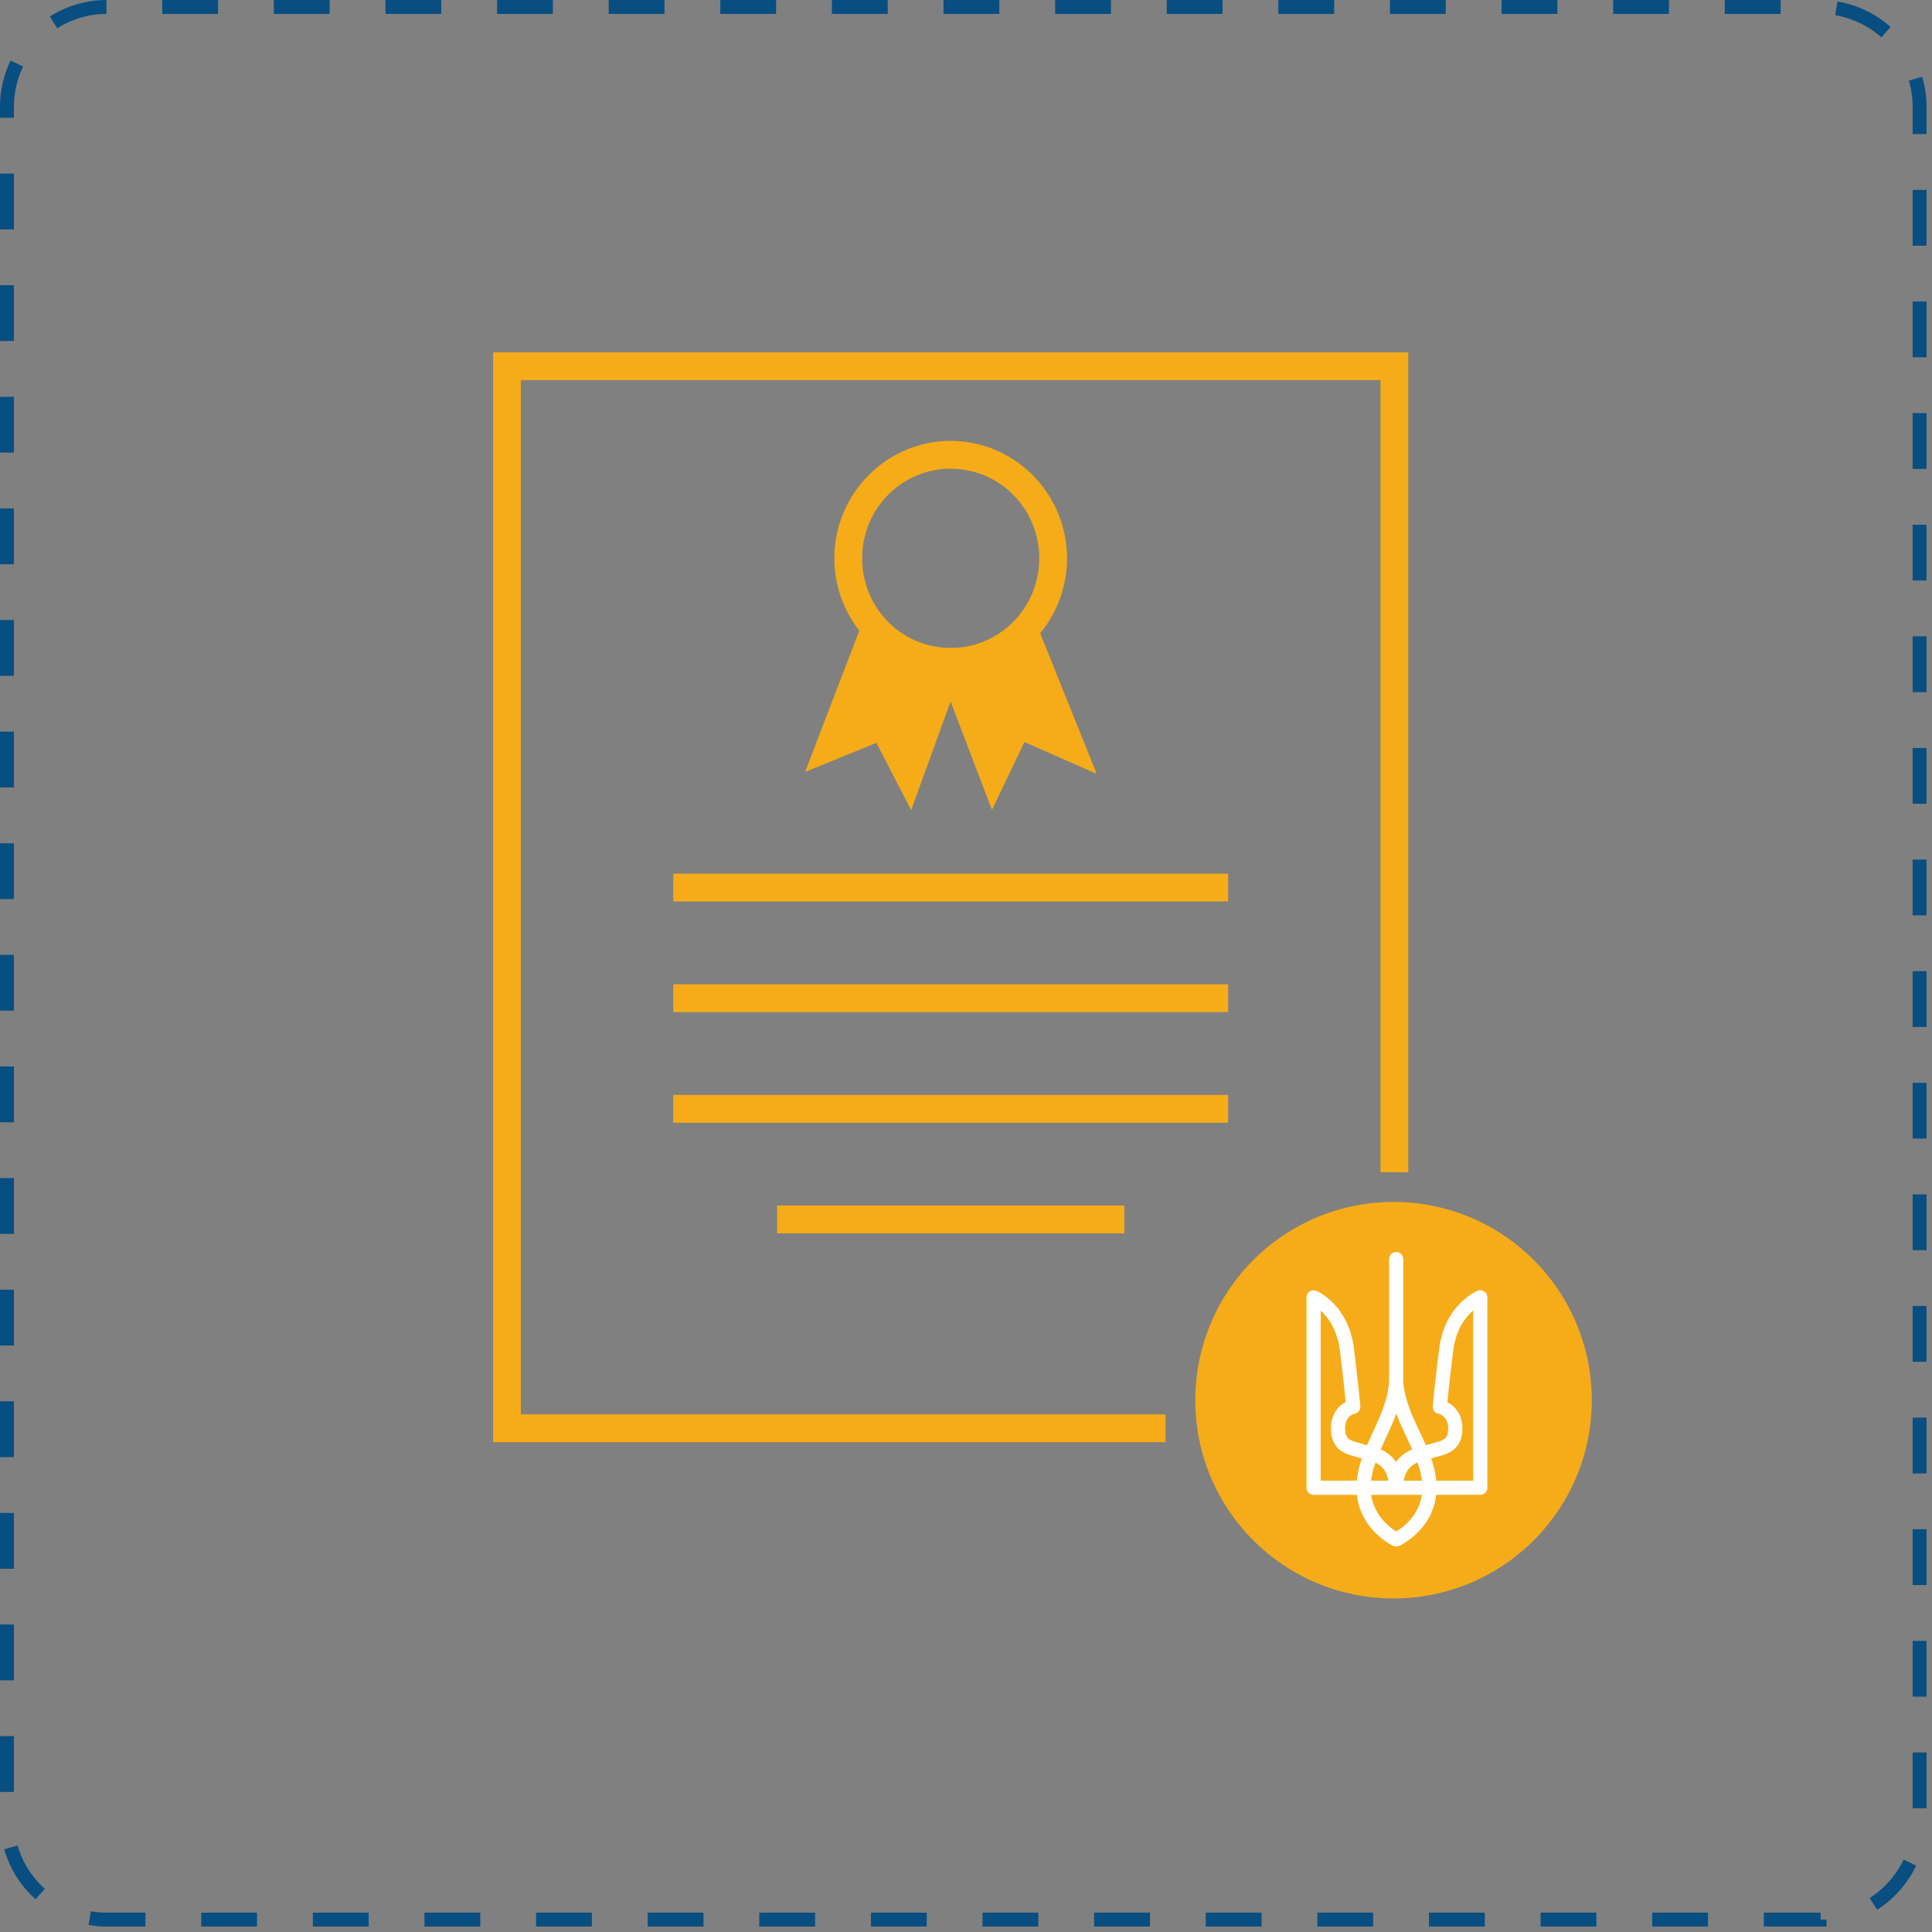 <svg width="139" height="139" viewBox="0 0 139 139" xmlns="http://www.w3.org/2000/svg"><rect x="0" y="0" width="139" height="139" fill="#808080" stroke="none"/><title>ns</title><g fill="none" fill-rule="evenodd"><path d="M130.914 138.108H7.694A7.194 7.194 0 0 1 .5 130.915V7.695A7.194 7.194 0 0 1 7.694.5h123.22a7.194 7.194 0 0 1 7.194 7.194v123.22a7.194 7.194 0 0 1-7.194 7.193z" stroke="#084E81" stroke-dasharray="4.015,4.015"/><path d="M68.4 31.723c-4.617 0-8.37 3.8-8.37 8.447 0 1.961.674 3.766 1.793 5.203l-3.898 10.164 5.128-2.093 2.502 4.838 2.838-7.813 2.973 7.797 2.338-4.88 5.195 2.286-4.062-10.115a8.452 8.452 0 0 0 1.931-5.387c0-4.647-3.753-8.447-8.369-8.447zm0 2c3.523 0 6.368 2.87 6.368 6.447s-2.845 6.445-6.369 6.445c-3.524 0-6.369-2.868-6.369-6.445 0-3.577 2.845-6.447 6.37-6.447zm31.86 52.751a14.264 14.264 0 0 0-14.263 14.264c0 7.876 6.386 14.262 14.263 14.262s14.262-6.385 14.263-14.262a14.262 14.262 0 0 0-14.263-14.264z" fill="#F6AC19" fill-rule="nonzero"/><path d="M105.99 106.528h-2.656a6.88 6.88 0 0 0-.372-1.598c.081-.02.16-.041.23-.064a5.57 5.57 0 0 1 .292-.083c.646-.173 1.728-.464 1.728-2.002 0-1.056-.572-1.639-1.078-1.905.054-.552.178-1.734.42-3.697.188-1.525.887-2.417 1.436-2.896v12.245zm-5.535 3.652c-.462-.282-1.582-1.112-1.801-2.633h3.645c-.224 1.523-1.374 2.353-1.844 2.633zM95.02 94.3c.534.482 1.202 1.372 1.385 2.878.237 1.963.358 3.145.41 3.698-.562.29-1.055.898-1.055 1.905 0 1.536 1.063 1.827 1.697 2 .102.029.2.056.284.084.074.024.157.046.243.068a7.055 7.055 0 0 0-.365 1.594h-2.6V94.3h.001zm3.938 10.933c.435.207.81.565.926 1.295h-1.238a6.13 6.13 0 0 1 .312-1.295zm1.5-3.534c.222.595.492 1.173.76 1.743.131.28.26.558.383.833-.414.18-.839.456-1.155.912a2.608 2.608 0 0 0-1.112-.902c.121-.28.25-.561.38-.847.261-.568.526-1.146.743-1.739zm1.85 4.829h-1.307c.122-.748.522-1.105.982-1.31.157.439.273.874.326 1.31zm4.475-13.611a.51.51 0 0 0-.477-.048c-.097.04-2.372 1.014-2.764 4.185-.357 2.89-.456 4.068-.46 4.117a.51.51 0 0 0 .408.542c.028.006.702.152.702 1.068 0 .726-.298.836-.972 1.017a6.35 6.35 0 0 0-.344.099 4.026 4.026 0 0 1-.294.076 42.196 42.196 0 0 0-.441-.963c-.58-1.238-1.18-2.518-1.18-3.823v-8.599a.51.51 0 1 0-1.02 0v8.598c0 1.308-.586 2.589-1.154 3.827-.145.318-.292.638-.43.962a3.953 3.953 0 0 1-.294-.078c-.111-.037-.226-.068-.337-.099-.61-.167-.946-.26-.946-1.017 0-.745.38-.994.7-1.073a.51.51 0 0 0 .386-.536c-.004-.05-.1-1.228-.45-4.117-.383-3.17-2.613-4.145-2.708-4.185a.51.51 0 0 0-.708.47v13.698c0 .281.228.51.51.51h3.114c.278 2.531 2.487 3.615 2.587 3.662a.5.5 0 0 0 .219.05l.02-.002.024.002a.51.51 0 0 0 .215-.048c.102-.048 2.356-1.13 2.64-3.665h3.17a.51.51 0 0 0 .51-.51V93.34a.506.506 0 0 0-.226-.423z" fill="#FFF"/><path d="M35.477 25.348v78.412h48.385v-2H37.473V27.348h61.848v56.984l2 .01v-58.99l-65.844-.004z" fill="#F6AC19" fill-rule="nonzero"/><path fill="#F6AC19" fill-rule="nonzero" d="M48.442 62.857v2h39.916v-2zm7.465 23.879v2h24.986v-2zm-7.465-15.92v2h39.916v-2zm0 7.961v2h39.916v-2z"/></g></svg>